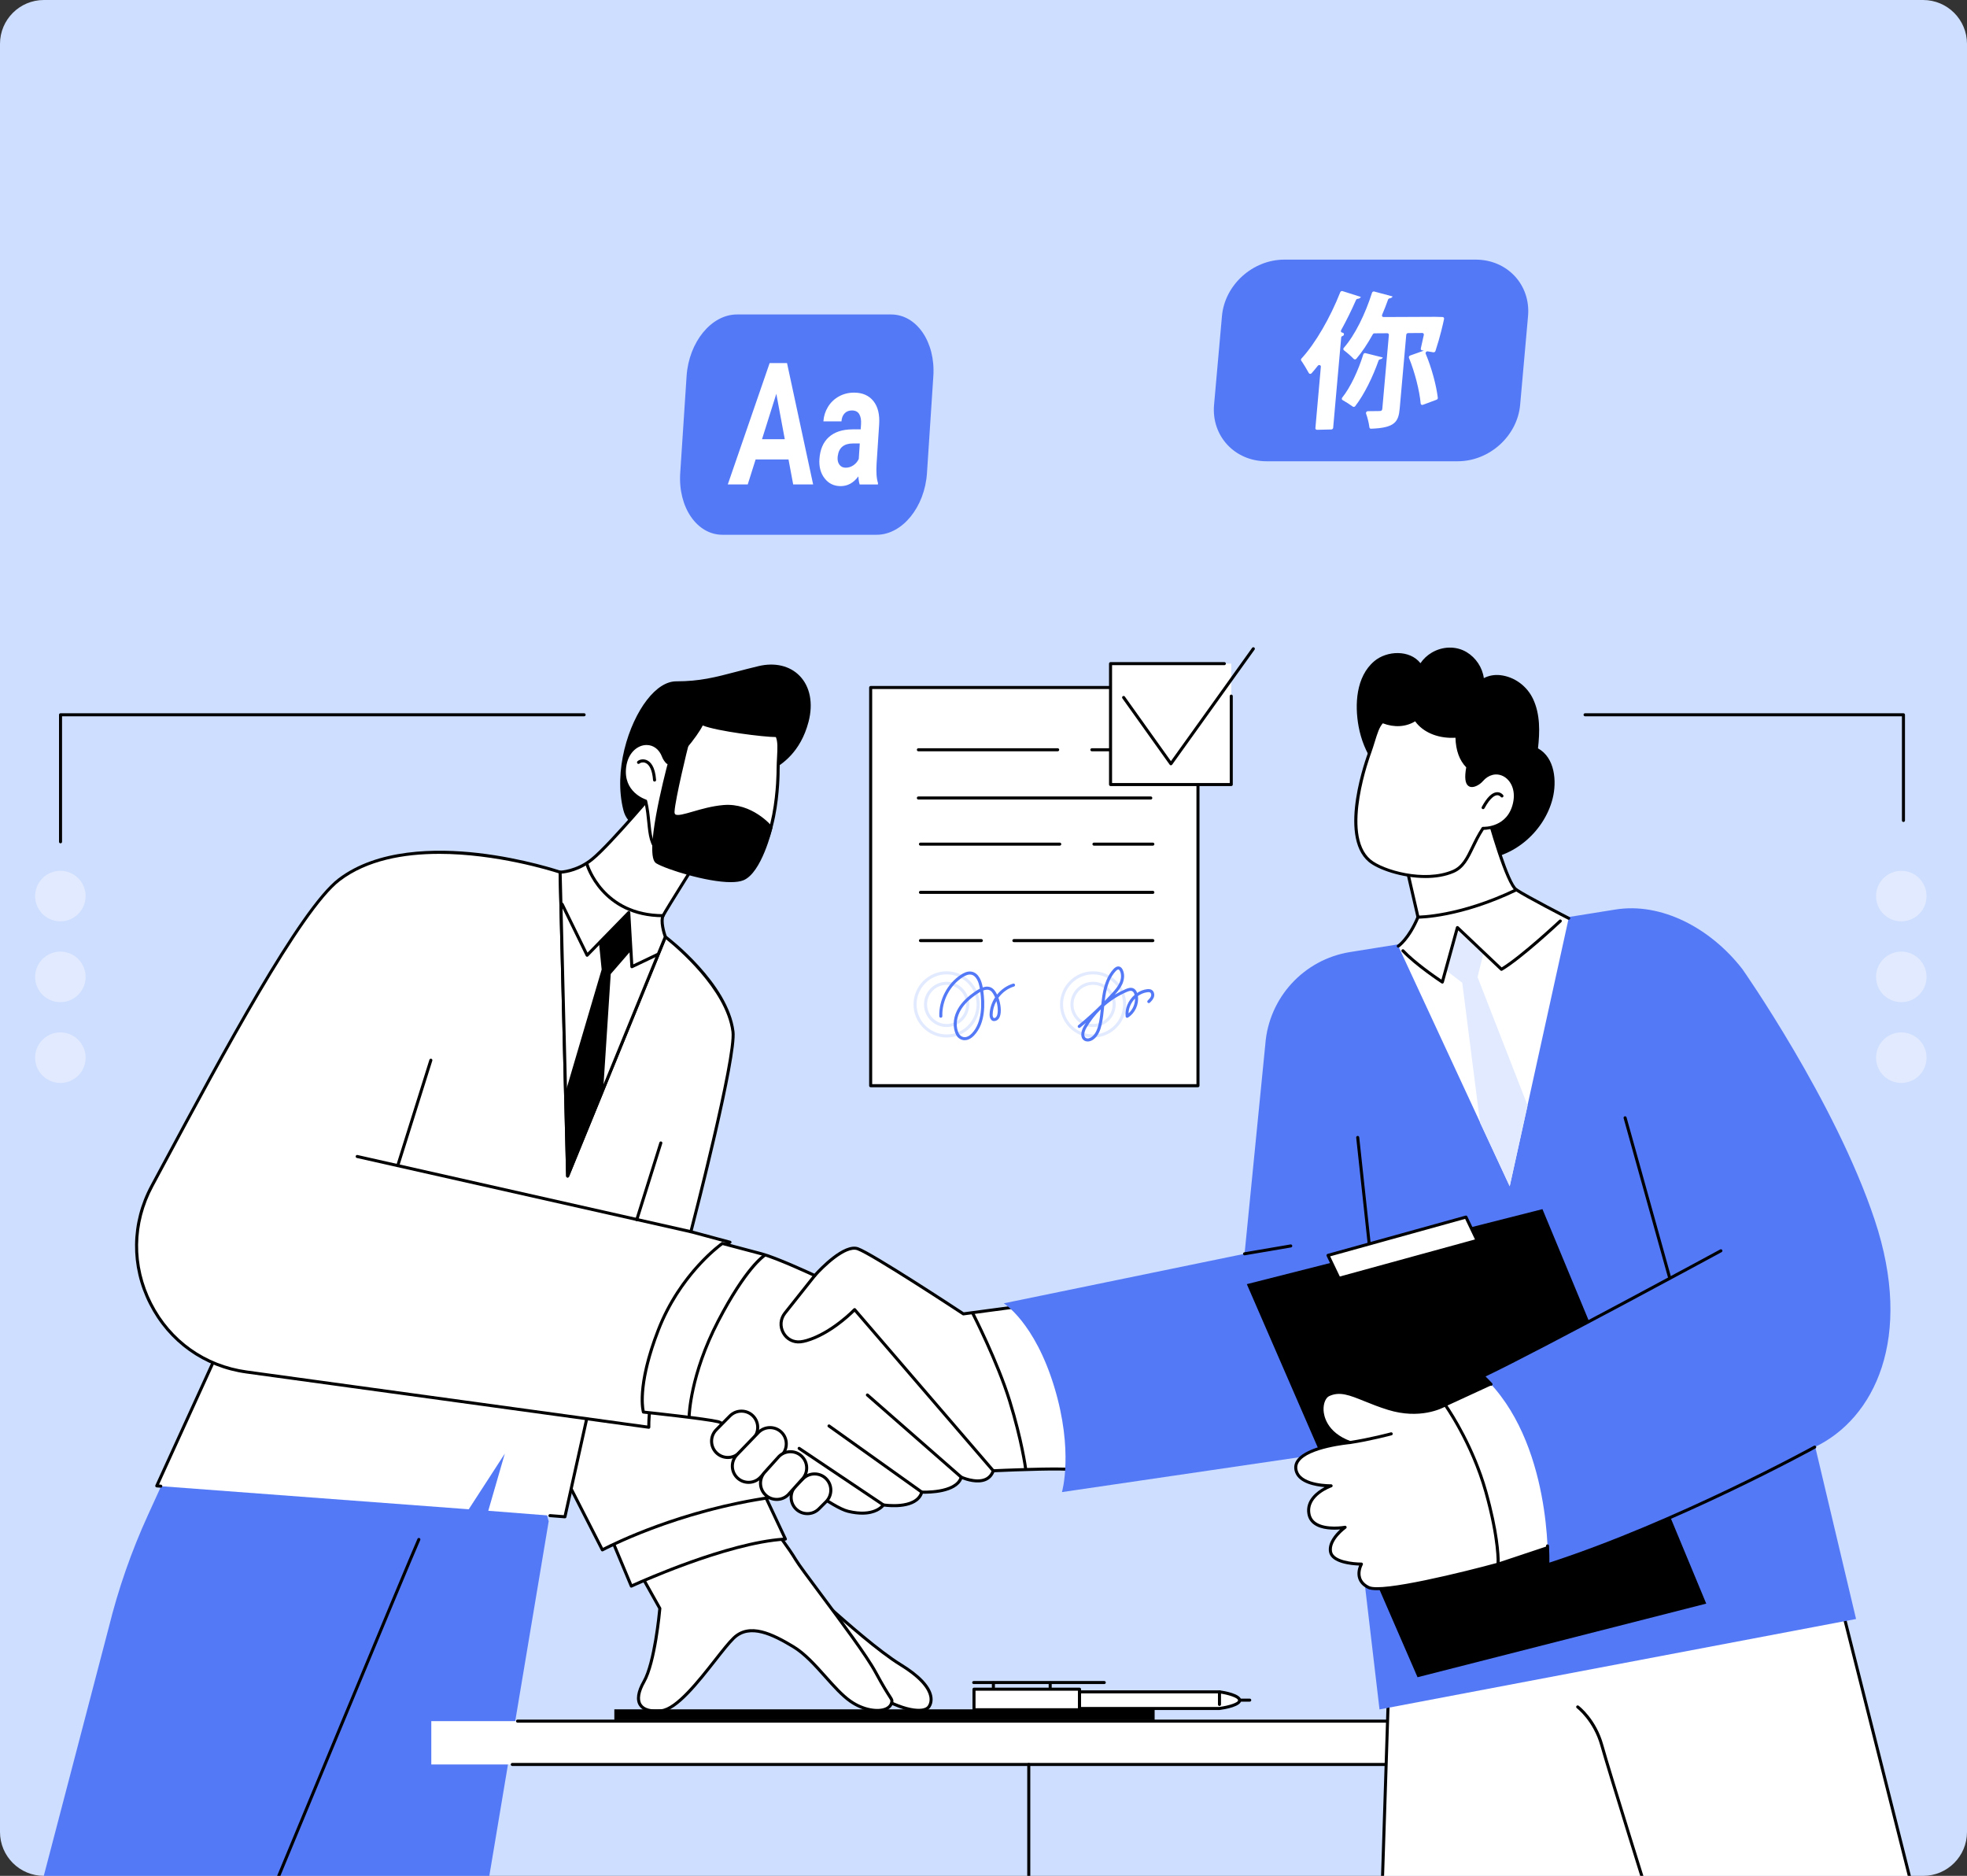 <svg width="538" height="513" viewBox="0 0 538 513" fill="none" xmlns="http://www.w3.org/2000/svg">
<rect x="0" y="0" width="538" height="513" fill="#333333" stroke="none"/>
<g clip-path="url(#clip0_3357_20510)">
<path d="M0 12C0 5.373 5.373 0 12 0H526C532.627 0 538 5.373 538 12V501C538 507.627 532.627 513 526 513H12C5.373 513 0 507.627 0 501V12Z" fill="#CEDEFF"/>
<path d="M239.775 146.245H197.597C190.606 146.245 185.438 138.694 186.049 129.381L187.791 102.864C188.402 93.548 194.564 86 201.554 86H243.733C250.723 86 255.892 93.552 255.281 102.864L253.539 129.381C252.928 138.697 246.766 146.245 239.775 146.245Z" fill="#5479F7"/>
<path d="M215.67 125.646H206.673L204.514 132.484H199.058L210.506 99.3H215.262L222.403 132.484H216.947L215.667 125.646H215.67ZM208.422 120.108H214.648L212.333 107.688L208.422 120.108Z" fill="white"/>
<path d="M235.128 132.485C234.939 131.894 234.821 131.155 234.776 130.274C233.462 132.051 231.847 132.941 229.931 132.941C228.119 132.941 226.662 132.243 225.563 130.843C224.463 129.444 223.984 127.682 224.123 125.556C224.295 122.943 225.152 120.936 226.698 119.54C228.244 118.143 230.391 117.435 233.138 117.42H235.414L235.506 116.008C235.581 114.869 235.421 113.957 235.026 113.274C234.632 112.592 233.962 112.249 233.016 112.249C232.183 112.249 231.512 112.516 231.005 113.048C230.498 113.58 230.212 114.309 230.151 115.237H225.209C225.303 113.809 225.721 112.488 226.462 111.271C227.203 110.057 228.201 109.104 229.454 108.412C230.708 107.72 232.088 107.374 233.594 107.374C235.874 107.374 237.634 108.138 238.873 109.664C240.112 111.189 240.641 113.337 240.459 116.102L239.758 126.792C239.617 129.132 239.744 130.903 240.145 132.101L240.119 132.488H235.126L235.128 132.485ZM231.34 127.903C232.069 127.903 232.756 127.686 233.4 127.255C234.045 126.821 234.538 126.239 234.883 125.512L235.161 121.273H233.313C230.84 121.273 229.447 122.411 229.138 124.691L229.096 125.078C229.041 125.899 229.214 126.575 229.613 127.107C230.011 127.638 230.587 127.906 231.338 127.906L231.34 127.903Z" fill="white"/>
<path d="M398.705 126.144H346.385C337.714 126.144 331.303 119.232 332.061 110.707L334.221 86.436C334.98 77.909 342.623 71 351.295 71H403.615C412.286 71 418.697 77.912 417.939 86.436L415.779 110.707C415.02 119.234 407.377 126.144 398.705 126.144Z" fill="#5479F7"/>
<path d="M372.202 81.202C372.076 81.499 371.769 81.689 371.327 81.724C371.14 81.738 370.967 81.856 370.891 82.031C369.676 84.81 368.288 87.619 366.807 90.308C366.661 90.576 366.786 90.884 367.07 90.95L367.261 90.993C367.709 91.097 367.691 91.745 367.229 91.874C367.223 91.874 367.22 91.874 367.214 91.877C367.009 91.932 366.851 92.105 366.833 92.309L364.638 116.986C364.614 117.239 364.392 117.444 364.134 117.449L360.22 117.539C359.954 117.544 359.755 117.334 359.778 117.075L361.271 100.295C361.312 99.837 360.727 99.659 360.431 100.036C359.872 100.747 359.307 101.429 358.745 102.068C358.522 102.318 358.133 102.298 357.984 102.028C357.416 100.997 356.549 99.543 355.905 98.619C355.788 98.449 355.814 98.219 355.966 98.052C359.834 93.858 363.882 86.761 366.576 79.921C366.672 79.674 366.95 79.536 367.193 79.613L372.194 81.197L372.202 81.202ZM394.97 87.213C394.706 88.515 393.889 92.139 392.61 95.997C392.531 96.233 392.282 96.388 392.039 96.348L390.508 96.089C390.136 96.025 389.805 96.411 389.949 96.748C391.591 100.646 392.85 105.382 393.26 108.79C393.286 109.012 393.143 109.228 392.92 109.311L389.179 110.707C388.892 110.814 388.599 110.647 388.573 110.359C388.26 106.824 386.969 101.786 385.373 97.865C385.274 97.617 385.417 97.324 385.686 97.229L389.437 95.896L388.956 95.818C388.705 95.778 388.55 95.547 388.611 95.297C388.86 94.252 389.135 92.945 389.434 91.586C389.495 91.307 389.296 91.059 389.009 91.062L385.139 91.091C384.878 91.091 384.653 91.301 384.63 91.555L382.838 111.703C382.519 115.293 381.6 117.023 374.995 117.242C374.767 117.251 374.579 117.098 374.553 116.879C374.413 115.734 374.053 114.237 373.634 113.1C373.523 112.794 373.783 112.452 374.123 112.449C375.546 112.446 376.869 112.42 377.346 112.409C377.867 112.397 378.043 112.236 378.087 111.718L379.878 91.595C379.902 91.339 379.706 91.129 379.445 91.131L375.926 91.157C375.742 91.157 375.569 91.267 375.478 91.428C374.085 93.944 372.58 96.23 370.979 98.112C370.788 98.334 370.461 98.354 370.273 98.162C369.544 97.41 368.443 96.44 367.58 95.792C367.375 95.637 367.363 95.34 367.545 95.133C370.639 91.615 373.447 85.794 375.262 80.068C375.344 79.812 375.619 79.654 375.873 79.723L380.897 81.073C380.777 81.329 380.508 81.534 380.098 81.585C379.899 81.608 379.72 81.741 379.653 81.928C379.161 83.324 378.617 84.72 378.022 86.094C377.89 86.396 378.09 86.707 378.415 86.704L392.513 86.643L394.56 86.698C394.835 86.707 395.025 86.943 394.97 87.213ZM378.213 97.764C378.125 98.017 377.844 98.199 377.469 98.265C377.279 98.3 377.118 98.423 377.053 98.605C375.493 103.032 373.163 107.854 370.665 111.076C370.499 111.292 370.197 111.338 369.998 111.188C369.222 110.612 368.098 109.907 367.214 109.415C366.974 109.282 366.933 108.966 367.117 108.735C369.421 105.859 371.517 101.265 372.882 96.924C372.961 96.667 373.233 96.512 373.485 96.575L378.213 97.761V97.764Z" fill="white"/>
<path d="M150.074 416.025L132.309 522.112H9.592L29.741 445.091C32.353 434.529 35.94 424.233 40.46 414.337L52.433 388.11L140.563 382.401L150.074 416.025Z" fill="#5479F7"/>
<path d="M73.103 520.971C73.051 520.971 72.996 520.962 72.945 520.939C72.732 520.85 72.632 520.607 72.721 520.396C73.115 519.445 112.16 425.218 114.186 420.825C114.282 420.618 114.529 420.525 114.738 420.621C114.947 420.718 115.038 420.965 114.942 421.174C112.923 425.552 73.884 519.764 73.49 520.714C73.424 520.875 73.269 520.971 73.105 520.971H73.103Z" fill="black"/>
<path d="M221.311 434.938C222.021 434.916 237.175 449.625 246.36 455.27C255.543 460.914 255.225 464.986 254.113 466.693C252.92 468.525 247.241 468.289 239.019 463.089C230.797 457.889 221.312 434.938 221.312 434.938H221.311Z" fill="white"/>
<path d="M251.227 468.166C248.401 468.166 244.062 466.771 238.796 463.44C230.557 458.229 221.316 436.038 220.927 435.097C220.875 434.97 220.888 434.827 220.963 434.712C221.037 434.597 221.163 434.527 221.299 434.521C221.663 434.51 222.194 434.944 226.475 438.739C231.731 443.399 240.532 451.198 246.578 454.915C251.521 457.951 254.34 460.894 254.96 463.657C255.322 465.273 254.802 466.395 254.459 466.921C253.939 467.719 252.825 468.166 251.225 468.166H251.227ZM222.3 436.187C224.511 441.243 232.393 458.408 239.241 462.738C247.074 467.693 252.71 468.087 253.764 466.467C254.095 465.96 254.431 465.09 254.15 463.84C253.758 462.097 252.052 459.257 246.143 455.626C240.034 451.871 231.202 444.042 225.924 439.365C224.541 438.139 223.204 436.954 222.3 436.189V436.187Z" fill="black"/>
<path d="M180.477 439.866C180.477 439.866 179.206 454.511 176.128 459.885C173.05 465.258 174.773 468.451 180.839 467.857C186.904 467.263 196.334 452.178 200.667 447.984C204.999 443.789 211.179 446.845 216.966 450.317C222.752 453.789 227.609 461.733 232.586 465.232C237.562 468.73 243.614 468.509 243.946 465.284C244.028 464.477 243.369 464.515 239.494 457.329C235.618 450.143 219.789 430.129 217.65 426.542C215.511 422.954 211.337 417.623 211.337 417.623L173.659 427.717L180.477 439.868V439.866Z" fill="white"/>
<path d="M179.481 468.342C177.195 468.342 175.585 467.7 174.78 466.457C173.776 464.903 174.117 462.557 175.768 459.677C178.616 454.708 179.916 441.404 180.05 439.957L173.295 427.918C173.233 427.807 173.225 427.671 173.274 427.553C173.323 427.434 173.427 427.345 173.549 427.313L211.228 417.219C211.39 417.176 211.559 417.232 211.663 417.364C211.705 417.417 215.876 422.76 218.004 426.327C218.795 427.654 221.585 431.393 224.816 435.721C230.433 443.246 237.422 452.612 239.857 457.127C241.906 460.926 243.048 462.693 243.662 463.642C244.237 464.53 244.411 464.798 244.356 465.322C244.247 466.38 243.615 467.202 242.531 467.697C240.015 468.843 235.731 467.949 232.342 465.567C230.044 463.953 227.824 461.463 225.472 458.828C222.708 455.734 219.853 452.533 216.747 450.67C211.29 447.395 205.121 444.24 200.951 448.278C199.668 449.521 197.932 451.731 195.921 454.293C191.186 460.324 185.29 467.832 180.874 468.264C180.384 468.313 179.916 468.336 179.475 468.336L179.481 468.342ZM174.283 427.979L180.838 439.663C180.88 439.736 180.897 439.819 180.889 439.902C180.836 440.504 179.575 454.7 176.486 460.09C175.021 462.646 174.663 464.747 175.476 466.005C176.254 467.21 178.094 467.706 180.795 467.44C184.859 467.042 190.875 459.377 195.269 453.781C197.297 451.198 199.05 448.965 200.375 447.682C204.968 443.235 211.456 446.526 217.176 449.959C220.392 451.888 223.291 455.136 226.095 458.278C228.414 460.875 230.604 463.329 232.823 464.888C236.368 467.38 240.292 467.806 242.188 466.942C243.001 466.571 243.451 465.999 243.53 465.239C243.553 465.024 243.51 464.937 242.965 464.094C242.345 463.136 241.191 461.35 239.127 457.523C236.72 453.061 229.752 443.723 224.152 436.219C220.775 431.692 218.106 428.117 217.291 426.753C215.433 423.637 211.978 419.128 211.177 418.094L174.281 427.979H174.283Z" fill="black"/>
<path d="M172.674 433.761C172.674 433.761 198.359 421.834 214.822 420.897L208.204 406.842L166.733 419.56L172.673 433.761H172.674Z" fill="white"/>
<path d="M172.675 434.178C172.625 434.178 172.574 434.169 172.525 434.15C172.419 434.108 172.334 434.027 172.291 433.922L166.352 419.72C166.306 419.612 166.308 419.49 166.359 419.382C166.408 419.277 166.501 419.196 166.614 419.162L208.084 406.444C208.282 406.384 208.495 406.478 208.582 406.665L215.2 420.72C215.258 420.844 215.252 420.991 215.181 421.11C215.111 421.229 214.985 421.304 214.847 421.312C198.653 422.232 173.107 434.018 172.851 434.137C172.796 434.163 172.736 434.176 172.675 434.176V434.178ZM167.296 419.822L172.892 433.203C176.157 431.725 198.937 421.621 214.186 420.52L207.983 407.344L167.296 419.82V419.822Z" fill="black"/>
<path d="M164.754 423.852C164.754 423.852 184.487 413.121 211.685 409.383L170.531 336.999L125.131 346.378L164.754 423.85V423.852Z" fill="white"/>
<path d="M164.755 424.269C164.713 424.269 164.672 424.264 164.632 424.25C164.525 424.216 164.436 424.143 164.385 424.043L124.762 346.571C124.703 346.456 124.702 346.318 124.758 346.201C124.815 346.084 124.922 345.999 125.048 345.973L170.447 336.594C170.624 336.556 170.803 336.639 170.892 336.796L212.046 409.179C212.114 409.3 212.119 409.445 212.057 409.57C211.997 409.694 211.878 409.779 211.741 409.798C184.936 413.481 165.149 424.113 164.953 424.22C164.89 424.254 164.823 424.271 164.755 424.271V424.269ZM125.749 346.676L164.934 423.288C167.782 421.814 186.397 412.549 211.021 409.057L170.319 337.469L125.749 346.676Z" fill="black"/>
<path d="M161.816 381.966L154.518 414.805L133.549 413.158L138.073 397.527L128.205 412.747L42.874 406.35L70.254 346.346L161.816 381.966Z" fill="white"/>
<path d="M154.518 415.22C154.507 415.22 154.496 415.22 154.486 415.22L150.393 414.899C150.163 414.882 149.993 414.68 150.01 414.452C150.027 414.224 150.229 414.052 150.457 414.069L154.19 414.362L161.334 382.224L70.471 346.876L43.502 405.978L44.004 406.016C44.232 406.033 44.403 406.233 44.386 406.461C44.369 406.691 44.177 406.859 43.94 406.846L42.844 406.763C42.709 406.753 42.586 406.676 42.518 406.559C42.449 406.442 42.441 406.299 42.498 406.174L69.877 346.171C69.969 345.971 70.199 345.877 70.405 345.956L161.967 381.575C162.158 381.649 162.267 381.852 162.222 382.052L154.924 414.892C154.88 415.084 154.711 415.218 154.518 415.218V415.22Z" fill="black"/>
<path d="M199.659 339.719C199.659 339.719 190.904 344.14 184.374 358.624C180.407 367.428 177.338 383.646 177.457 390.319L67.425 375.202C43.427 371.906 30.074 345.656 41.555 324.314C57.424 294.816 81.401 249.216 92.763 240.576C113.319 224.943 153.199 238.519 153.199 238.519L155.255 321.619L181.979 256.21C181.979 256.21 198.835 268.963 200.479 282.127C201.368 289.256 188.968 336.841 188.968 336.841L199.657 339.721L199.659 339.719Z" fill="white"/>
<path d="M177.458 390.734C177.439 390.734 177.42 390.734 177.401 390.73L67.369 375.613C55.788 374.022 46.108 367.128 40.809 356.7C35.517 346.28 35.654 334.404 41.19 324.116C42.281 322.088 43.408 319.985 44.569 317.824C60.308 288.502 81.859 248.345 92.513 240.244C103.241 232.085 119.221 231.95 130.738 233.272C143.178 234.699 153.233 238.091 153.333 238.124C153.497 238.181 153.61 238.334 153.614 238.507L155.622 319.619L181.593 256.049C181.642 255.93 181.744 255.84 181.868 255.806C181.991 255.772 182.126 255.797 182.23 255.876C182.924 256.4 199.245 268.885 200.892 282.073C201.75 288.932 190.752 331.618 189.474 336.543L199.765 339.315C199.931 339.36 200.053 339.502 200.07 339.673C200.087 339.845 199.999 340.009 199.844 340.088C199.757 340.132 191.134 344.632 184.752 358.794C180.962 367.204 177.748 383.422 177.872 390.309C177.874 390.43 177.823 390.547 177.733 390.628C177.656 390.696 177.558 390.734 177.458 390.734ZM120.103 233.506C110.392 233.506 100.403 235.29 93.016 240.906C82.508 248.897 61.004 288.964 45.303 318.218C44.142 320.379 43.013 322.482 41.923 324.51C36.519 334.555 36.383 346.152 41.552 356.323C46.724 366.504 56.175 373.235 67.482 374.787L177.037 389.84C177.054 382.499 180.183 366.911 183.994 358.453C189.376 346.512 196.18 341.386 198.589 339.86L188.861 337.239C188.641 337.178 188.509 336.954 188.567 336.731C188.691 336.256 200.939 289.143 200.068 282.174C198.61 270.504 184.78 258.965 182.157 256.873L155.642 321.773C155.567 321.956 155.375 322.06 155.182 322.026C154.988 321.99 154.847 321.824 154.841 321.626L152.792 238.82C150.597 238.111 135.712 233.504 120.105 233.504L120.103 233.506Z" fill="black"/>
<path d="M188.968 337.256C188.938 337.256 188.907 337.252 188.875 337.246L97.605 316.677C97.38 316.626 97.241 316.404 97.29 316.179C97.341 315.955 97.561 315.815 97.788 315.864L189.058 336.433C189.282 336.484 189.422 336.707 189.373 336.931C189.33 337.126 189.158 337.256 188.968 337.256Z" fill="black"/>
<path d="M108.799 319.154C108.758 319.154 108.716 319.148 108.675 319.135C108.456 319.065 108.334 318.833 108.403 318.612L117.449 289.816C117.517 289.598 117.749 289.475 117.971 289.545C118.19 289.615 118.312 289.847 118.242 290.067L109.197 318.863C109.14 319.04 108.976 319.155 108.801 319.155L108.799 319.154Z" fill="black"/>
<path d="M174.167 333.964C174.126 333.964 174.084 333.959 174.043 333.946C173.824 333.878 173.702 333.644 173.772 333.425L180.35 312.445C180.418 312.226 180.648 312.104 180.872 312.173C181.09 312.241 181.213 312.475 181.143 312.694L174.565 333.674C174.509 333.851 174.345 333.966 174.169 333.966L174.167 333.964Z" fill="black"/>
<path d="M444.801 470.686H117.965V482.532H444.801V470.686Z" fill="white"/>
<path d="M444.801 482.951H140.114C139.884 482.951 139.697 482.764 139.697 482.534C139.697 482.304 139.884 482.117 140.114 482.117H444.387V471.103H141.556C141.326 471.103 141.139 470.916 141.139 470.686C141.139 470.456 141.326 470.269 141.556 470.269H444.801C445.031 470.269 445.218 470.456 445.218 470.686V482.532C445.218 482.762 445.031 482.949 444.801 482.949V482.951Z" fill="black"/>
<path d="M281.382 521.412C281.152 521.412 280.966 521.226 280.966 520.996V482.534C280.966 482.304 281.152 482.117 281.382 482.117C281.612 482.117 281.799 482.304 281.799 482.534V520.996C281.799 521.226 281.612 521.412 281.382 521.412Z" fill="black"/>
<path d="M315.807 467.461H168.028V470.395H315.807V467.461Z" fill="black"/>
<path d="M295.266 461.95H266.403V467.565H295.266V461.95Z" fill="white"/>
<path d="M295.266 467.981H266.403C266.173 467.981 265.986 467.795 265.986 467.564V461.95C265.986 461.72 266.173 461.533 266.403 461.533H295.266C295.496 461.533 295.682 461.72 295.682 461.95V467.564C295.682 467.795 295.496 467.981 295.266 467.981ZM266.818 467.15H294.849V462.367H266.818V467.15Z" fill="black"/>
<path d="M295.267 467.225H333.542C333.542 467.225 339.231 466.461 339.063 464.941C338.894 463.421 333.542 462.672 333.542 462.672H295.267V467.225Z" fill="white"/>
<path d="M333.542 467.642H295.266C295.036 467.642 294.85 467.455 294.85 467.225V462.674C294.85 462.444 295.036 462.257 295.266 462.257H333.542C333.561 462.257 333.58 462.257 333.6 462.261C334.931 462.448 339.287 463.187 339.476 464.896C339.673 466.68 335.027 467.446 333.597 467.638C333.578 467.64 333.561 467.642 333.542 467.642ZM295.683 466.81H333.516C336.271 466.437 338.714 465.569 338.65 464.988C338.571 464.275 335.936 463.434 333.514 463.089H295.683V466.808V466.81Z" fill="black"/>
<path d="M341.819 465.358H339.063C338.833 465.358 338.646 465.171 338.646 464.941C338.646 464.711 338.833 464.524 339.063 464.524H341.819C342.049 464.524 342.235 464.711 342.235 464.941C342.235 465.171 342.049 465.358 341.819 465.358Z" fill="black"/>
<path d="M333.543 466.54C333.313 466.54 333.126 466.354 333.126 466.124V462.674C333.126 462.444 333.313 462.257 333.543 462.257C333.772 462.257 333.959 462.444 333.959 462.674V466.124C333.959 466.354 333.772 466.54 333.543 466.54Z" fill="black"/>
<path d="M271.708 462.133C271.478 462.133 271.291 461.946 271.291 461.716V460.235C271.291 460.005 271.478 459.819 271.708 459.819C271.938 459.819 272.124 460.005 272.124 460.235V461.716C272.124 461.946 271.938 462.133 271.708 462.133Z" fill="black"/>
<path d="M287.241 462.133C287.011 462.133 286.824 461.946 286.824 461.716V460.235C286.824 460.005 287.011 459.819 287.241 459.819C287.471 459.819 287.657 460.005 287.657 460.235V461.716C287.657 461.946 287.471 462.133 287.241 462.133Z" fill="black"/>
<path d="M302.035 460.547H266.319C266.089 460.547 265.902 460.36 265.902 460.13C265.902 459.9 266.089 459.713 266.319 459.713H302.035C302.265 459.713 302.452 459.9 302.452 460.13C302.452 460.36 302.265 460.547 302.035 460.547Z" fill="black"/>
<path d="M276.628 357.559L263.5 359.311C263.5 359.311 238.704 342.965 234.62 341.505C230.535 340.045 222.851 348.824 222.851 348.824C222.851 348.824 212.663 344.053 208.288 342.885C203.912 341.718 197.573 340.047 197.573 340.047C197.573 340.047 186.196 347.929 180.07 363.69C173.944 379.451 175.986 386.166 175.986 386.166C175.986 386.166 192.614 387.918 196.406 388.793C200.199 389.668 224.702 411.561 231.996 413.311C239.289 415.063 241.622 411.559 241.622 411.559C241.622 411.559 250.666 413.019 252.125 408.057C252.125 408.057 261.577 408.528 262.917 403.97C262.917 403.97 269.918 407.18 271.669 402.218C271.669 402.218 290.63 401.343 292.964 401.925C295.297 402.51 291.213 367.483 276.628 357.557V357.559Z" fill="white"/>
<path d="M235.816 414.22C234.696 414.22 233.398 414.075 231.897 413.715C227.588 412.679 217.78 405.058 209.126 398.333C203.311 393.814 197.821 389.546 196.313 389.197C192.588 388.337 176.109 386.596 175.943 386.579C175.777 386.562 175.638 386.447 175.589 386.287C175.504 386.007 173.576 379.255 179.683 363.539C185.784 347.84 197.221 339.785 197.336 339.704C197.436 339.634 197.563 339.613 197.679 339.643C197.679 339.643 204.02 341.314 208.397 342.484C212.404 343.553 221.046 347.527 222.748 348.317C224.045 346.882 230.798 339.698 234.762 341.114C238.737 342.535 261.452 357.464 263.601 358.879L276.574 357.147C276.674 357.134 276.778 357.159 276.862 357.215C290.78 366.685 295.225 398.41 293.694 401.833C293.43 402.423 292.991 402.363 292.865 402.331C291.089 401.888 278.576 402.321 271.962 402.623C271.5 403.747 270.733 404.543 269.677 404.992C267.34 405.984 264.27 404.962 263.161 404.524C261.495 408.474 254.078 408.525 252.421 408.485C250.763 412.979 243.285 412.208 241.8 412.008C241.286 412.608 239.553 414.222 235.818 414.222L235.816 414.22ZM176.322 385.783C178.633 386.028 192.958 387.569 196.5 388.388C198.186 388.776 203.24 392.705 209.637 397.676C217.8 404.019 227.958 411.914 232.093 412.908C238.975 414.56 241.188 411.461 241.278 411.327C241.369 411.195 241.529 411.124 241.689 411.15C241.776 411.163 250.388 412.493 251.726 407.94C251.781 407.755 251.956 407.634 252.146 407.642C252.239 407.646 261.288 408.046 262.52 403.853C262.554 403.738 262.637 403.642 262.747 403.593C262.856 403.542 262.982 403.544 263.092 403.593C263.129 403.61 266.854 405.286 269.355 404.224C270.265 403.838 270.914 403.117 271.278 402.082C271.334 401.922 271.481 401.812 271.651 401.805C272.414 401.769 290.115 400.96 292.938 401.497C293.176 401.026 293.336 398.906 292.831 394.709C291.675 385.1 286.784 365.116 276.525 357.994L263.555 359.724C263.455 359.737 263.355 359.714 263.273 359.66C263.026 359.497 238.473 343.325 234.481 341.899C231.349 340.783 225.251 346.718 223.165 349.102C223.042 349.241 222.842 349.283 222.676 349.204C222.575 349.156 212.474 344.434 208.184 343.289C204.256 342.24 198.744 340.786 197.659 340.5C196.288 341.507 186.082 349.375 180.459 363.841C175.11 377.603 176.043 384.414 176.324 385.783H176.322Z" fill="black"/>
<path d="M280.504 401.939C280.299 401.939 280.119 401.786 280.093 401.576C280.084 401.501 279.068 393.957 275.754 383.231C272.439 372.5 265.757 359.471 265.691 359.341C265.585 359.137 265.666 358.886 265.87 358.781C266.074 358.675 266.324 358.756 266.43 358.96C266.498 359.09 273.213 372.185 276.55 382.986C279.886 393.785 280.907 401.394 280.919 401.469C280.949 401.697 280.789 401.906 280.561 401.935C280.542 401.937 280.523 401.939 280.506 401.939H280.504Z" fill="black"/>
<path d="M188.491 387.682H188.483C188.253 387.678 188.071 387.488 188.076 387.26C188.078 387.148 188.365 375.904 196.038 361.138C203.719 346.358 208.58 343.185 208.783 343.059C208.978 342.936 209.234 342.995 209.356 343.189C209.479 343.383 209.42 343.64 209.226 343.762C209.179 343.793 204.322 347.004 196.777 361.521C189.2 376.1 188.911 387.163 188.909 387.275C188.906 387.501 188.719 387.684 188.493 387.684L188.491 387.682Z" fill="black"/>
<path d="M271.668 402.634C271.551 402.634 271.436 402.585 271.353 402.489L233.726 358.756C232.361 360.11 226.936 365.197 220.735 367.008C220.124 367.185 219.531 367.306 218.971 367.366C216.867 367.59 214.918 366.568 213.887 364.699C212.836 362.792 213.015 360.552 214.357 358.851L222.526 348.566C222.669 348.387 222.931 348.357 223.11 348.5C223.289 348.643 223.319 348.906 223.178 349.085L215.009 359.367C213.88 360.799 213.727 362.689 214.615 364.297C215.482 365.868 217.114 366.728 218.882 366.54C219.393 366.485 219.938 366.374 220.501 366.21C227.317 364.22 233.384 357.921 233.445 357.857C233.526 357.772 233.643 357.723 233.756 357.728C233.873 357.732 233.984 357.783 234.061 357.874L271.984 401.95C272.133 402.123 272.115 402.387 271.941 402.536C271.862 402.604 271.766 402.636 271.67 402.636L271.668 402.634Z" fill="black"/>
<path d="M262.917 404.387C262.819 404.387 262.722 404.353 262.643 404.283L236.973 381.807C236.8 381.656 236.783 381.392 236.934 381.221C237.085 381.047 237.348 381.03 237.52 381.181L263.19 403.657C263.363 403.808 263.38 404.072 263.229 404.243C263.146 404.338 263.032 404.385 262.917 404.385V404.387Z" fill="black"/>
<path d="M252.124 408.474C252.041 408.474 251.957 408.449 251.883 408.396L226.503 390.298C226.317 390.164 226.273 389.906 226.405 389.717C226.539 389.53 226.799 389.487 226.986 389.619L252.366 407.717C252.552 407.851 252.595 408.11 252.464 408.298C252.383 408.411 252.254 408.474 252.124 408.474Z" fill="black"/>
<path d="M241.622 411.976C241.543 411.976 241.462 411.953 241.39 411.906L218.344 396.435C218.154 396.307 218.103 396.049 218.231 395.858C218.359 395.668 218.617 395.617 218.808 395.745L241.854 411.216C242.044 411.344 242.095 411.603 241.967 411.793C241.888 411.912 241.756 411.978 241.622 411.978V411.976Z" fill="black"/>
<path d="M205.947 393.5L202.215 397.278C200.487 399.008 197.656 399.008 195.927 397.278C194.199 395.549 194.199 392.716 195.927 390.986L199.659 387.209C201.388 385.479 204.219 385.479 205.947 387.209C207.675 388.938 207.675 391.771 205.947 393.5Z" fill="white"/>
<path d="M199.069 398.995C197.825 398.995 196.579 398.521 195.631 397.572C193.735 395.675 193.735 392.59 195.631 390.692L199.361 386.916C200.277 386 201.499 385.494 202.801 385.494C204.104 385.494 205.325 385.998 206.239 386.915C207.153 387.829 207.658 389.051 207.658 390.355C207.658 391.658 207.155 392.878 206.241 393.793L202.509 397.571C201.561 398.519 200.315 398.995 199.069 398.995ZM202.803 386.326C201.723 386.326 200.711 386.743 199.953 387.501L196.223 391.277C194.651 392.852 194.651 395.409 196.223 396.982C197.795 398.553 200.351 398.555 201.923 396.982L205.653 393.206C206.411 392.448 206.827 391.435 206.827 390.355C206.827 389.274 206.411 388.261 205.653 387.503C204.895 386.745 203.883 386.328 202.803 386.328V386.326Z" fill="black"/>
<path d="M225.941 410.675L223.975 412.642C222.246 414.371 219.415 414.371 217.687 412.642C215.959 410.912 215.959 408.08 217.687 406.35L219.653 404.383C221.381 402.653 224.212 402.653 225.941 404.383C227.669 406.112 227.669 408.945 225.941 410.675Z" fill="white"/>
<path d="M220.833 414.354C219.53 414.354 218.309 413.851 217.395 412.934C215.499 411.037 215.499 407.951 217.395 406.054L219.361 404.087C220.275 403.172 221.496 402.667 222.799 402.667C224.101 402.667 225.323 403.17 226.237 404.087C228.133 405.984 228.133 409.07 226.237 410.967L224.271 412.934C223.357 413.849 222.135 414.354 220.833 414.354ZM222.797 403.5C221.717 403.5 220.705 403.917 219.947 404.675L217.981 406.642C216.409 408.215 216.409 410.773 217.981 412.346C218.739 413.104 219.751 413.521 220.831 413.521C221.911 413.521 222.923 413.104 223.681 412.346L225.647 410.379C227.217 408.806 227.217 406.248 225.647 404.675C224.889 403.917 223.877 403.5 222.797 403.5Z" fill="black"/>
<path d="M213.763 398.002L207.894 404.089C206.165 405.818 203.334 405.818 201.606 404.089C199.877 402.359 199.877 399.526 201.606 397.797L207.475 391.711C209.204 389.981 212.035 389.981 213.763 391.711C215.492 393.44 215.492 396.273 213.763 398.002Z" fill="white"/>
<path d="M204.75 405.801C203.447 405.801 202.226 405.298 201.312 404.381C199.416 402.484 199.416 399.398 201.312 397.501L207.176 391.42C208.095 390.5 209.317 389.996 210.619 389.996C211.922 389.996 213.141 390.5 214.057 391.417C214.971 392.331 215.477 393.553 215.477 394.857C215.477 396.16 214.973 397.378 214.061 398.295L208.195 404.377C207.275 405.298 206.054 405.801 204.752 405.801H204.75ZM210.619 390.828C209.539 390.828 208.527 391.245 207.769 392.003L201.906 398.084C200.33 399.662 200.33 402.22 201.9 403.793C202.658 404.551 203.67 404.968 204.75 404.968C205.83 404.968 206.842 404.551 207.6 403.793L213.463 397.712C213.463 397.712 213.467 397.708 213.469 397.706C214.227 396.948 214.643 395.935 214.643 394.855C214.643 393.774 214.227 392.761 213.469 392.003C212.711 391.245 211.699 390.828 210.619 390.828Z" fill="black"/>
<path d="M219.34 404.596L215.597 408.758C213.868 410.488 211.037 410.488 209.309 408.758C207.581 407.029 207.581 404.196 209.309 402.467L213.052 398.304C214.781 396.575 217.612 396.575 219.34 398.304C221.069 400.034 221.069 402.866 219.34 404.596Z" fill="white"/>
<path d="M212.453 410.471C211.15 410.471 209.929 409.967 209.015 409.051C207.119 407.153 207.119 404.068 209.015 402.171L212.743 398.025C213.672 397.093 214.894 396.59 216.196 396.59C217.499 396.59 218.72 397.093 219.634 398.01C220.548 398.925 221.053 400.147 221.053 401.45C221.053 402.753 220.552 403.968 219.644 404.883L215.908 409.036C214.979 409.967 213.757 410.471 212.455 410.471H212.453ZM216.196 397.422C215.116 397.422 214.104 397.838 213.346 398.597L209.618 402.742C208.031 404.33 208.031 406.889 209.603 408.462C210.361 409.221 211.373 409.637 212.453 409.637C213.533 409.637 214.545 409.221 215.303 408.462L219.031 404.317C219.031 404.317 219.04 404.306 219.046 404.302C219.804 403.544 220.22 402.531 220.22 401.45C220.22 400.369 219.804 399.357 219.046 398.598C218.288 397.84 217.276 397.423 216.196 397.423V397.422Z" fill="black"/>
<path d="M503.678 439.308L524.423 521.725H377.869L380.546 438.639L503.678 439.308Z" fill="white"/>
<path d="M524.42 522.142C524.233 522.142 524.063 522.016 524.016 521.827L503.351 439.723L380.946 439.057L378.283 521.739C378.275 521.969 378.064 522.148 377.855 522.14C377.625 522.133 377.446 521.94 377.453 521.71L380.13 438.624C380.137 438.399 380.32 438.222 380.545 438.222H380.546L503.677 438.891C503.867 438.891 504.031 439.022 504.078 439.206L524.823 521.624C524.879 521.846 524.744 522.073 524.521 522.129C524.487 522.139 524.453 522.142 524.42 522.142Z" fill="black"/>
<path d="M451.714 521.974C451.536 521.974 451.372 521.861 451.318 521.682C451.201 521.309 439.643 484.324 437.72 477.402C435.843 470.637 431.316 467.165 431.27 467.131C431.088 466.993 431.05 466.733 431.187 466.548C431.325 466.365 431.585 466.327 431.768 466.465C431.962 466.612 436.565 470.128 438.521 477.18C440.44 484.088 451.994 521.062 452.111 521.433C452.179 521.652 452.058 521.886 451.838 521.954C451.796 521.967 451.755 521.973 451.714 521.973V521.974Z" fill="black"/>
<path d="M369.266 260.361L441.882 248.726C454.298 246.736 467.805 253.699 476.605 265.081C476.605 265.081 501.966 301.244 512.746 333.599C523.523 365.953 512.634 387.982 496.343 395.743L496.168 394.334L507.656 442.752L377.315 467.483L368.969 396.524L290.457 408.049C290.457 408.049 293.717 396.918 288.347 379.261C282.978 361.604 274.537 356.423 274.537 356.423L340.405 342.878L346.081 285.567C347.049 272.808 356.64 262.381 369.268 260.359L369.266 260.361Z" fill="#5479F7"/>
<path d="M456.739 350.086C456.558 350.086 456.39 349.965 456.339 349.783L444.082 305.797C444.02 305.576 444.15 305.346 444.37 305.284C444.591 305.222 444.821 305.352 444.883 305.572L457.14 349.558C457.202 349.779 457.072 350.009 456.852 350.071C456.814 350.082 456.777 350.086 456.741 350.086H456.739Z" fill="black"/>
<path d="M374.84 343.768C374.63 343.768 374.449 343.61 374.427 343.397L370.938 311.106C370.913 310.878 371.079 310.672 371.307 310.648C371.539 310.623 371.741 310.789 371.765 311.017L375.254 343.308C375.279 343.536 375.113 343.742 374.885 343.766C374.87 343.766 374.855 343.768 374.84 343.768Z" fill="black"/>
<path d="M340.405 343.297C340.205 343.297 340.03 343.153 339.996 342.95C339.958 342.723 340.111 342.508 340.337 342.47L352.968 340.322C353.196 340.283 353.409 340.435 353.448 340.664C353.488 340.892 353.333 341.105 353.107 341.143L340.477 343.291C340.454 343.295 340.429 343.297 340.407 343.297H340.405Z" fill="black"/>
<path d="M387.716 458.68L341.022 351.182L421.881 330.67L466.677 438.548L387.716 458.68Z" fill="black"/>
<path d="M363.23 343.306L366.233 349.586L404.017 339.223L400.956 332.839L363.23 343.306Z" fill="white"/>
<path d="M366.233 350.001C366.076 350.001 365.928 349.913 365.858 349.766L362.855 343.487C362.802 343.376 362.801 343.247 362.851 343.134C362.902 343.023 363 342.938 363.119 342.906L400.845 332.439C401.039 332.386 401.244 332.478 401.331 332.659L404.392 339.044C404.445 339.155 404.447 339.283 404.396 339.396C404.345 339.509 404.247 339.592 404.128 339.624L366.344 349.988C366.308 349.998 366.271 350.003 366.235 350.003L366.233 350.001ZM363.82 343.576L366.459 349.094L403.427 338.955L400.731 333.335L363.82 343.578V343.576Z" fill="black"/>
<path d="M395.279 384.195C395.279 384.195 389.004 388.008 379.789 385.172C371.716 382.686 367.744 379.34 363.332 381.443C360.705 382.695 359.917 391.075 369.232 394.493C369.232 394.493 352.202 395.999 354.639 402.57C356.092 406.491 364.073 406.331 364.073 406.331C364.073 406.331 357.076 408.715 358.007 413.998C358.938 419.279 367.903 417.672 367.903 417.672C367.903 417.672 363.292 420.963 363.913 424.38C364.533 427.798 372.372 427.734 372.372 427.734C372.372 427.734 369.94 431.947 374.287 434.122C378.633 436.296 409.754 427.76 409.754 427.76C409.754 427.76 411.769 414.999 410.216 400.707C408.663 386.415 395.277 384.197 395.277 384.197L395.279 384.195Z" fill="white"/>
<path d="M376.683 434.874C375.522 434.874 374.632 434.757 374.104 434.493C372.717 433.799 371.827 432.832 371.464 431.619C371.049 430.238 371.426 428.89 371.727 428.137C369.765 428.068 364.077 427.592 363.508 424.454C363.046 421.915 365.159 419.52 366.544 418.257C364.704 418.407 361.512 418.411 359.455 416.974C358.441 416.265 357.817 415.288 357.602 414.071C356.92 410.207 360.205 407.8 362.303 406.682C359.777 406.48 355.359 405.699 354.253 402.718C353.816 401.541 353.919 400.432 354.556 399.421C356.667 396.079 364.26 394.713 367.609 394.264C361.919 391.554 361.248 387.101 361.184 385.717C361.082 383.548 361.875 381.683 363.157 381.07C366.371 379.538 369.362 380.747 373.501 382.422C375.344 383.167 377.435 384.012 379.913 384.776C388.846 387.526 395.004 383.878 395.064 383.84C395.149 383.789 395.252 383.769 395.348 383.786C395.486 383.808 409.065 386.224 410.633 400.662C412.173 414.845 410.188 427.696 410.169 427.824C410.145 427.987 410.026 428.117 409.869 428.16C408.744 428.469 385.285 434.872 376.685 434.872L376.683 434.874ZM372.374 427.317C372.521 427.317 372.659 427.396 372.732 427.523C372.807 427.651 372.807 427.811 372.734 427.939C372.725 427.956 371.748 429.691 372.261 431.385C372.557 432.368 373.303 433.162 374.476 433.748C377.887 435.457 400.575 429.835 409.385 427.43C409.656 425.529 411.211 413.7 409.805 400.752C408.392 387.735 396.773 384.929 395.352 384.634C394.338 385.2 388.303 388.229 379.668 385.57C377.156 384.797 375.047 383.944 373.188 383.192C369.098 381.538 366.397 380.444 363.513 381.819C362.697 382.209 361.919 383.657 362.013 385.676C362.077 387.041 362.797 391.688 369.377 394.102C369.56 394.17 369.671 394.355 369.647 394.547C369.62 394.74 369.466 394.891 369.271 394.908C369.157 394.917 357.715 395.973 355.259 399.864C354.76 400.654 354.686 401.494 355.031 402.427C356.366 406.026 363.994 405.918 364.067 405.916C364.258 405.909 364.45 406.058 364.484 406.26C364.52 406.461 364.403 406.659 364.209 406.725C364.143 406.748 357.561 409.06 358.418 413.926C358.596 414.931 359.089 415.705 359.928 416.291C362.618 418.17 367.781 417.272 367.831 417.263C368.027 417.229 368.212 417.332 368.288 417.512C368.363 417.691 368.305 417.898 368.146 418.011C368.103 418.043 363.756 421.189 364.324 424.307C364.774 426.787 370.125 427.319 372.276 427.319C372.31 427.319 372.34 427.317 372.374 427.319V427.317Z" fill="black"/>
<path d="M369.234 394.909C369.032 394.909 368.853 394.76 368.823 394.555C368.789 394.328 368.945 394.115 369.174 394.081C374.564 393.276 380.351 391.731 380.409 391.714C380.632 391.654 380.858 391.786 380.918 392.009C380.978 392.231 380.846 392.459 380.624 392.518C380.566 392.533 374.736 394.091 369.296 394.904C369.275 394.907 369.255 394.907 369.234 394.907V394.909Z" fill="black"/>
<path d="M424.067 422.986C423.658 413.502 421.258 392.001 408.37 378.163L395.279 384.197C395.279 384.197 402.57 394.347 406.375 407.881C410.179 421.415 409.757 427.76 409.757 427.76L424.067 422.986Z" fill="white"/>
<path d="M409.758 428.175C409.668 428.175 409.577 428.145 409.504 428.088C409.394 428.003 409.334 427.869 409.342 427.732C409.345 427.67 409.709 421.278 405.975 407.993C402.234 394.683 395.015 384.538 394.943 384.438C394.872 384.338 394.847 384.21 394.879 384.089C394.911 383.969 394.994 383.869 395.107 383.818L408.197 377.784C408.36 377.709 408.554 377.747 408.676 377.879C421.797 391.965 424.102 414.103 424.485 422.968C424.492 423.153 424.377 423.322 424.2 423.381L409.89 428.154C409.847 428.169 409.803 428.175 409.758 428.175ZM395.903 384.367C397.294 386.415 403.421 395.837 406.774 407.768C409.941 419.033 410.197 425.289 410.188 427.177L423.636 422.692C423.22 413.77 420.867 392.399 408.269 378.669L395.904 384.368L395.903 384.367Z" fill="black"/>
<path d="M470.688 342.057C470.688 342.057 420.811 369.126 405.595 376.317C424.615 394.081 423.348 427.917 423.348 427.917C458.842 416.438 496.345 395.745 496.345 395.745L470.69 342.059L470.688 342.057Z" fill="#5479F7"/>
<path d="M407.819 378.98C407.706 378.98 407.595 378.935 407.512 378.844C406.803 378.071 406.062 377.322 405.308 376.619C405.209 376.524 405.16 376.387 405.182 376.251C405.203 376.115 405.292 375.998 405.416 375.94C420.448 368.837 469.991 341.961 470.489 341.692C470.69 341.582 470.943 341.658 471.052 341.859C471.162 342.061 471.086 342.314 470.885 342.423C470.391 342.691 421.989 368.946 406.319 376.432C406.935 377.026 407.54 377.647 408.124 378.284C408.279 378.454 408.268 378.716 408.098 378.873C408.019 378.946 407.917 378.982 407.817 378.982L407.819 378.98Z" fill="black"/>
<path d="M423.346 428.332C423.257 428.332 423.169 428.303 423.095 428.247C422.988 428.166 422.926 428.035 422.931 427.9C422.931 427.881 423.001 425.931 422.852 422.783C422.841 422.553 423.018 422.359 423.248 422.347C423.463 422.332 423.672 422.513 423.683 422.743C423.787 424.914 423.785 426.525 423.776 427.338C458.664 415.967 495.77 395.583 496.143 395.377C496.343 395.266 496.597 395.339 496.708 395.541C496.82 395.743 496.746 395.996 496.544 396.107C496.169 396.314 458.6 416.951 423.476 428.311C423.435 428.324 423.391 428.332 423.348 428.332H423.346Z" fill="black"/>
<path d="M420.661 204.657C421.166 200.146 421.29 195.389 419.332 191.189C417.679 187.64 414.246 185.071 410.333 184.637C408.763 184.464 407.216 184.743 405.847 185.446C405.457 182.538 403.67 179.862 401.148 178.345C398.214 176.582 394.518 176.752 391.605 178.475C390.38 179.2 389.308 180.19 388.512 181.37C385.597 177.646 379.339 177.889 375.874 180.82C370.864 185.06 370.493 192.732 371.605 198.714C372.263 202.254 373.618 205.683 375.66 208.654C375.816 210.274 376.383 211.849 377.301 213.214C378.689 215.281 380.92 217.039 383.438 217.403C383.891 217.469 384.402 217.444 384.877 217.324C385.546 226.55 393.926 234.405 403.107 234.979C413.049 235.599 422.319 227.785 424.675 218.342C425.836 213.695 425.314 207.211 420.661 204.659V204.657Z" fill="black"/>
<path d="M429.053 251.123L412.925 324.412L382.452 258.735C382.452 258.735 385.306 256.832 387.841 250.804L382.181 226.235L406.382 220.781C406.382 220.781 411.892 241.431 414.743 243.334C417.597 245.237 429.051 251.121 429.051 251.121L429.053 251.123Z" fill="white"/>
<path d="M382.453 259.154C382.319 259.154 382.187 259.089 382.106 258.969C381.98 258.778 382.031 258.52 382.221 258.392C382.262 258.363 384.978 256.472 387.406 250.768L381.776 226.331C381.752 226.224 381.77 226.111 381.829 226.016C381.887 225.922 381.982 225.856 382.089 225.831L406.291 220.377C406.507 220.328 406.726 220.46 406.784 220.675C408.305 226.376 412.742 241.499 414.976 242.989C417.777 244.858 429.129 250.693 429.244 250.751C429.448 250.857 429.529 251.108 429.423 251.312C429.32 251.515 429.069 251.596 428.864 251.491C428.394 251.249 417.355 245.574 414.514 243.679C411.745 241.832 407.001 224.672 406.085 221.273L382.681 226.548L388.247 250.71C388.266 250.795 388.258 250.883 388.224 250.965C385.668 257.038 382.803 258.999 382.683 259.08C382.611 259.127 382.532 259.15 382.453 259.15V259.154Z" fill="black"/>
<path d="M387.841 250.806C387.841 250.806 398.894 250.949 414.745 243.336L387.841 250.806Z" fill="white"/>
<path d="M387.86 251.223C387.847 251.223 387.839 251.223 387.836 251.223C387.606 251.219 387.423 251.031 387.425 250.802C387.427 250.574 387.623 250.393 387.845 250.391C387.951 250.395 399.002 250.436 414.563 242.962C414.77 242.862 415.017 242.951 415.117 243.156C415.217 243.364 415.128 243.613 414.923 243.711C399.518 251.11 388.45 251.223 387.858 251.223H387.86Z" fill="black"/>
<path d="M395.424 265.281L399.949 268.765L404.814 307.01L412.923 324.414L417.816 302.33L404.126 267.197L405.693 260.926L398.905 254.657L395.424 265.281Z" fill="#E2EAFF"/>
<path d="M394.498 268.985C394.419 268.985 394.34 268.963 394.27 268.918C394.198 268.87 387.111 264.21 383.417 260.291C383.259 260.123 383.268 259.861 383.434 259.702C383.602 259.544 383.864 259.552 384.022 259.719C387.098 262.984 392.608 266.794 394.251 267.905L398.219 253.55C398.258 253.409 398.368 253.299 398.509 253.26C398.649 253.22 398.801 253.26 398.907 253.358L410.725 264.561C416.095 261.281 426.367 251.664 426.473 251.566C426.641 251.41 426.903 251.417 427.061 251.585C427.217 251.753 427.21 252.017 427.042 252.173C426.605 252.585 416.247 262.281 410.879 265.44C410.719 265.534 410.517 265.51 410.384 265.383L398.839 254.44L394.901 268.682C394.866 268.81 394.771 268.914 394.647 268.961C394.6 268.978 394.551 268.987 394.5 268.987L394.498 268.985Z" fill="black"/>
<path d="M374.6 205.885C376.036 201.832 376.493 198.873 378.117 197.317C380.997 198.496 384.286 198.565 387.004 196.802C387.101 196.825 387.191 196.843 387.289 196.866C387.468 197.124 387.658 197.375 387.864 197.615C390.422 200.574 394.668 201.628 398.466 201.304C398.474 201.309 398.485 201.317 398.493 201.323C398.513 204.453 399.237 207.524 401.476 209.708C400.44 215.219 402.323 215.177 403.708 214.525C404.307 214.242 404.85 213.838 405.284 213.337C409.227 208.786 415.797 212.682 414.237 219.685C412.635 226.871 405.614 226.526 405.614 226.526C402.14 231.78 401.58 236.574 397.431 238.328C389.47 241.695 377.902 238.166 374.604 235.365C366.145 228.183 374.602 205.881 374.602 205.881L374.6 205.885Z" fill="white"/>
<path d="M389.865 240.114C383.377 240.114 376.786 237.768 374.332 235.686C365.761 228.41 373.836 206.722 374.209 205.742C374.617 204.593 374.95 203.514 375.244 202.564C375.996 200.127 376.592 198.203 377.828 197.019C377.947 196.906 378.122 196.872 378.273 196.934C381.3 198.171 384.399 197.998 386.776 196.455C386.87 196.394 386.985 196.374 387.094 196.398L387.383 196.462C387.483 196.487 387.571 196.545 387.63 196.63C387.811 196.894 387.991 197.126 388.178 197.343C390.406 199.921 394.238 201.247 398.432 200.891C398.535 200.881 398.639 200.913 398.722 200.976C398.824 201.053 398.909 201.193 398.909 201.321C398.931 204.863 399.894 207.584 401.766 209.412C401.866 209.51 401.909 209.649 401.885 209.787C401.27 213.056 401.76 213.995 402.107 214.263C402.477 214.549 403.085 214.361 403.528 214.151C404.081 213.891 404.578 213.516 404.966 213.067C406.768 210.987 409.275 210.393 411.503 211.517C413.731 212.639 415.563 215.63 414.64 219.779C413.154 226.444 407.13 226.922 405.835 226.946C404.708 228.683 403.881 230.394 403.15 231.91C401.698 234.915 400.443 237.51 397.591 238.717C395.235 239.713 392.558 240.116 389.865 240.116V240.114ZM378.218 197.807C377.257 198.86 376.739 200.538 376.036 202.809C375.74 203.769 375.403 204.859 374.99 206.025C374.99 206.028 374.988 206.03 374.986 206.034C374.903 206.255 366.73 228.144 374.869 235.052C378.207 237.887 389.528 241.22 397.267 237.949C399.832 236.865 400.965 234.519 402.401 231.548C403.17 229.954 404.045 228.148 405.266 226.301C405.347 226.179 405.485 226.109 405.634 226.114C405.905 226.128 412.327 226.346 413.831 219.598C414.658 215.887 413.071 213.239 411.134 212.26C409.26 211.315 407.14 211.833 405.6 213.612C405.134 214.148 404.542 214.595 403.886 214.904C402.701 215.462 401.99 215.223 401.602 214.921C400.727 214.244 400.541 212.584 401.031 209.849C399.172 207.943 398.183 205.221 398.087 201.751C393.791 202.009 389.878 200.58 387.552 197.888C387.385 197.694 387.222 197.486 387.06 197.262C384.548 198.81 381.353 199.007 378.224 197.807H378.218Z" fill="black"/>
<path d="M405.649 221.288C405.581 221.288 405.513 221.271 405.451 221.237C405.25 221.128 405.174 220.875 405.284 220.673C406.68 218.093 408.064 216.739 409.398 216.65C410.508 216.579 411.112 217.399 411.138 217.435C411.274 217.621 411.232 217.88 411.046 218.016C410.861 218.15 410.603 218.11 410.467 217.927C410.446 217.901 410.086 217.433 409.442 217.482C408.863 217.525 407.649 218.05 406.015 221.069C405.939 221.209 405.796 221.288 405.649 221.288Z" fill="black"/>
<path d="M327.66 188.019H238.137V296.912H327.66V188.019Z" fill="white"/>
<path d="M327.661 297.329H238.138C237.908 297.329 237.722 297.142 237.722 296.912V188.019C237.722 187.789 237.908 187.602 238.138 187.602H327.661C327.891 187.602 328.078 187.789 328.078 188.019V296.912C328.078 297.142 327.891 297.329 327.661 297.329ZM238.553 296.495H327.245V188.435H238.553V296.495Z" fill="black"/>
<path d="M314.754 205.459H298.642C298.412 205.459 298.226 205.272 298.226 205.042C298.226 204.812 298.412 204.625 298.642 204.625H314.754C314.984 204.625 315.17 204.812 315.17 205.042C315.17 205.272 314.984 205.459 314.754 205.459Z" fill="black"/>
<path d="M289.288 205.459H251.187C250.957 205.459 250.771 205.272 250.771 205.042C250.771 204.812 250.957 204.625 251.187 204.625H289.288C289.518 204.625 289.704 204.812 289.704 205.042C289.704 205.272 289.518 205.459 289.288 205.459Z" fill="black"/>
<path d="M314.754 218.648H251.187C250.957 218.648 250.771 218.461 250.771 218.231C250.771 218.001 250.957 217.814 251.187 217.814H314.754C314.984 217.814 315.17 218.001 315.17 218.231C315.17 218.461 314.984 218.648 314.754 218.648Z" fill="black"/>
<path d="M315.321 231.265H299.21C298.98 231.265 298.793 231.078 298.793 230.848C298.793 230.618 298.98 230.431 299.21 230.431H315.321C315.551 230.431 315.738 230.618 315.738 230.848C315.738 231.078 315.551 231.265 315.321 231.265Z" fill="black"/>
<path d="M289.855 231.265H251.754C251.525 231.265 251.338 231.078 251.338 230.848C251.338 230.618 251.525 230.431 251.754 230.431H289.855C290.085 230.431 290.272 230.618 290.272 230.848C290.272 231.078 290.085 231.265 289.855 231.265Z" fill="black"/>
<path d="M315.321 244.456H251.754C251.525 244.456 251.338 244.269 251.338 244.039C251.338 243.809 251.525 243.622 251.754 243.622H315.321C315.551 243.622 315.738 243.809 315.738 244.039C315.738 244.269 315.551 244.456 315.321 244.456Z" fill="black"/>
<path d="M315.321 257.645H277.307C277.077 257.645 276.891 257.458 276.891 257.228C276.891 256.998 277.077 256.811 277.307 256.811H315.321C315.551 256.811 315.738 256.998 315.738 257.228C315.738 257.458 315.551 257.645 315.321 257.645Z" fill="black"/>
<path d="M268.409 257.645H251.754C251.525 257.645 251.338 257.458 251.338 257.228C251.338 256.998 251.525 256.811 251.754 256.811H268.409C268.639 256.811 268.826 256.998 268.826 257.228C268.826 257.458 268.639 257.645 268.409 257.645Z" fill="black"/>
<path d="M258.911 283.73C253.923 283.73 249.865 279.67 249.865 274.679C249.865 269.689 253.923 265.628 258.911 265.628C263.898 265.628 267.956 269.689 267.956 274.679C267.956 279.67 263.898 283.73 258.911 283.73ZM258.911 266.462C254.381 266.462 250.698 270.149 250.698 274.679C250.698 279.21 254.383 282.897 258.911 282.897C263.438 282.897 267.123 279.21 267.123 274.679C267.123 270.149 263.438 266.462 258.911 266.462Z" fill="#E2EAFF"/>
<path d="M258.912 280.869C255.502 280.869 252.726 278.093 252.726 274.681C252.726 271.269 255.5 268.493 258.912 268.493C262.323 268.493 265.096 271.269 265.096 274.681C265.096 278.093 262.321 280.869 258.912 280.869ZM258.912 269.325C255.96 269.325 253.559 271.728 253.559 274.681C253.559 277.635 255.96 280.038 258.912 280.038C261.863 280.038 264.265 277.635 264.265 274.681C264.265 271.728 261.863 269.325 258.912 269.325Z" fill="#E2EAFF"/>
<path d="M298.97 283.73C293.983 283.73 289.925 279.67 289.925 274.679C289.925 269.689 293.983 265.628 298.97 265.628C303.958 265.628 308.016 269.689 308.016 274.679C308.016 279.67 303.958 283.73 298.97 283.73ZM298.97 266.462C294.441 266.462 290.758 270.149 290.758 274.679C290.758 279.21 294.443 282.897 298.97 282.897C303.498 282.897 307.183 279.21 307.183 274.679C307.183 270.149 303.498 266.462 298.97 266.462Z" fill="#E2EAFF"/>
<path d="M298.97 280.869C295.561 280.869 292.784 278.093 292.784 274.681C292.784 271.269 295.559 268.493 298.97 268.493C302.382 268.493 305.155 271.269 305.155 274.681C305.155 278.093 302.38 280.869 298.97 280.869ZM298.97 269.325C296.019 269.325 293.617 271.728 293.617 274.681C293.617 277.635 296.019 280.038 298.97 280.038C301.922 280.038 304.323 277.635 304.323 274.681C304.323 271.728 301.922 269.325 298.97 269.325Z" fill="#E2EAFF"/>
<path d="M263.859 284.472C263.728 284.472 263.608 284.462 263.497 284.445C262.492 284.3 261.81 283.6 261.529 283.046C260.564 281.135 260.63 278.674 261.704 276.465C262.566 274.696 264.006 273.101 266.111 271.584C266.631 271.209 267.291 270.736 268.005 270.372C267.975 270.194 267.945 270.028 267.917 269.876C267.743 268.953 267.168 266.783 265.561 266.532C264.916 266.432 264.192 266.664 263.274 267.262C259.778 269.546 257.608 273.719 257.744 277.895C257.752 278.125 257.573 278.318 257.343 278.325C257.103 278.331 256.92 278.153 256.913 277.923C256.766 273.463 259.084 269.006 262.818 266.566C263.51 266.113 264.558 265.534 265.687 265.71C267.817 266.043 268.525 268.627 268.731 269.723C268.75 269.825 268.769 269.929 268.787 270.036C269.677 269.732 270.604 269.693 271.438 270.279C271.969 270.653 272.399 271.345 272.715 271.996C273.841 270.598 275.36 269.519 277.092 268.995C277.311 268.929 277.545 269.053 277.61 269.272C277.676 269.493 277.552 269.725 277.333 269.791C275.618 270.31 274.131 271.43 273.089 272.869C273.213 273.203 273.29 273.452 273.311 273.527C273.812 275.228 273.973 277.435 273.196 278.533C272.889 278.966 272.452 279.212 271.933 279.238C271.649 279.257 271.387 279.159 271.174 278.955C270.785 278.583 270.657 277.948 270.667 277.474C270.701 275.794 271.245 274.161 272.156 272.765C271.83 271.999 271.398 271.268 270.961 270.958C270.373 270.545 269.668 270.592 268.925 270.875C269.447 274.427 269.573 279.828 266.456 283.14C265.459 284.198 264.539 284.47 263.857 284.47L263.859 284.472ZM268.137 271.251C267.619 271.537 267.095 271.898 266.595 272.26C264.605 273.693 263.25 275.189 262.452 276.829C261.489 278.806 261.421 280.99 262.271 282.67C262.477 283.076 262.973 283.529 263.615 283.621C264.334 283.725 265.106 283.361 265.853 282.571C268.712 279.534 268.554 274.34 268.137 271.251ZM272.519 273.77C271.894 274.906 271.528 276.183 271.502 277.491C271.494 277.846 271.6 278.208 271.75 278.353C271.801 278.402 271.841 278.41 271.886 278.406C272.159 278.393 272.357 278.28 272.519 278.05C273.034 277.322 273.034 275.522 272.519 273.768V273.77Z" fill="#5479F7"/>
<path d="M297.489 284.82C297.187 284.82 296.886 284.753 296.603 284.588C295.357 283.864 295.623 282.078 296.396 280.726C296.594 280.381 296.799 280.041 297.012 279.707C296.496 280.153 295.973 280.59 295.448 281.02C295.27 281.165 295.007 281.139 294.863 280.962C294.718 280.784 294.745 280.522 294.922 280.377C297.102 278.587 299.21 276.682 301.217 274.683C301.296 273.902 301.385 273.11 301.504 272.327C301.996 269.083 302.993 266.688 304.555 265.01C305.277 264.234 305.873 264.227 306.246 264.357C306.58 264.474 306.845 264.74 307.058 265.17C307.616 266.292 307.586 267.724 306.975 269.1C306.485 270.206 305.724 271.117 304.91 272.02C305.861 271.443 306.855 270.932 307.882 270.492C308.538 270.211 309.303 269.968 310.008 270.292C310.466 270.506 310.813 270.93 311.028 271.535C311.829 271.003 312.737 270.643 313.699 270.524C314.081 270.477 314.575 270.455 315.005 270.711C315.697 271.126 315.827 272.046 315.599 272.705C315.378 273.338 314.894 273.817 314.503 274.204C314.341 274.366 314.078 274.364 313.915 274.2C313.753 274.036 313.755 273.774 313.919 273.612C314.266 273.269 314.656 272.882 314.814 272.431C314.933 272.088 314.879 271.605 314.579 271.426C314.37 271.3 314.055 271.32 313.804 271.35C312.867 271.467 311.989 271.845 311.231 272.399C311.548 274.675 310.462 277.054 308.508 278.282C308.387 278.357 308.236 278.366 308.108 278.304C307.98 278.242 307.891 278.119 307.874 277.978C307.611 275.766 308.643 273.519 310.325 272.071C310.225 271.673 310.033 271.22 309.663 271.047C309.256 270.858 308.702 271.047 308.214 271.256C305.95 272.226 303.854 273.557 302.011 275.175C302.001 275.273 301.992 275.371 301.98 275.47C301.826 277.033 301.666 278.647 301.309 280.217C301.025 281.469 300.48 283.253 299.04 284.283C298.622 284.583 298.06 284.824 297.495 284.824L297.489 284.82ZM301.083 276.026C299.536 277.535 298.194 279.257 297.118 281.139C296.637 281.978 296.215 283.4 297.021 283.868C297.495 284.141 298.141 283.896 298.552 283.602C299.472 282.944 300.088 281.808 300.493 280.03C300.791 278.721 300.948 277.361 301.085 276.026H301.083ZM310.447 273.076C309.388 274.161 308.704 275.624 308.662 277.127C309.799 276.128 310.474 274.591 310.447 273.076ZM305.875 265.127C305.615 265.127 305.3 265.432 305.164 265.577C303.72 267.13 302.793 269.38 302.325 272.454C302.261 272.876 302.207 273.304 302.156 273.734C302.829 273.044 303.487 272.344 304.135 271.635C304.962 270.728 305.743 269.827 306.214 268.765C306.715 267.633 306.753 266.43 306.314 265.543C306.203 265.321 306.088 265.187 305.971 265.145C305.939 265.134 305.907 265.13 305.875 265.13V265.127Z" fill="#5479F7"/>
<path d="M336.767 181.487H303.75V214.549H336.767V181.487Z" fill="white"/>
<path d="M336.768 214.964H303.75C303.52 214.964 303.333 214.778 303.333 214.547V181.487C303.333 181.257 303.52 181.071 303.75 181.071H334.876C335.106 181.071 335.293 181.257 335.293 181.487C335.293 181.717 335.106 181.904 334.876 181.904H304.164V214.134H336.35V190.371C336.35 190.14 336.537 189.954 336.767 189.954C336.997 189.954 337.183 190.14 337.183 190.371V214.549C337.183 214.779 336.997 214.966 336.767 214.966L336.768 214.964Z" fill="black"/>
<path d="M320.26 209.291C320.126 209.291 320 209.227 319.923 209.118L306.987 190.983C306.853 190.797 306.896 190.536 307.083 190.403C307.27 190.269 307.53 190.312 307.664 190.499L320.262 208.159L342.468 177.174C342.601 176.987 342.861 176.944 343.048 177.078C343.235 177.212 343.278 177.472 343.144 177.659L320.597 209.116C320.52 209.225 320.394 209.289 320.26 209.289V209.291Z" fill="black"/>
<path d="M520.618 224.79C520.388 224.79 520.202 224.604 520.202 224.373V195.889H433.538C433.308 195.889 433.121 195.702 433.121 195.472C433.121 195.242 433.308 195.055 433.538 195.055H520.618C520.848 195.055 521.035 195.242 521.035 195.472V224.373C521.035 224.604 520.848 224.79 520.618 224.79Z" fill="black"/>
<path d="M524.913 249.943C527.61 247.245 527.61 242.869 524.913 240.171C522.216 237.472 517.843 237.472 515.146 240.17C512.449 242.869 512.449 247.245 515.146 249.943C517.843 252.642 522.216 252.642 524.913 249.943Z" fill="#E2EAFF"/>
<path d="M522.673 273.535C526.197 272.074 527.87 268.032 526.411 264.506C524.951 260.98 520.911 259.306 517.387 260.766C513.863 262.227 512.19 266.269 513.65 269.795C515.109 273.321 519.149 274.995 522.673 273.535Z" fill="#E2EAFF"/>
<path d="M522.673 295.63C526.197 294.169 527.87 290.127 526.411 286.601C524.951 283.075 520.911 281.401 517.387 282.861C513.863 284.322 512.19 288.364 513.65 291.89C515.109 295.416 519.149 297.09 522.673 295.63Z" fill="#E2EAFF"/>
<path d="M16.556 230.628C16.326 230.628 16.14 230.441 16.14 230.211V195.472C16.14 195.242 16.326 195.055 16.556 195.055H159.764C159.994 195.055 160.181 195.242 160.181 195.472C160.181 195.702 159.994 195.889 159.764 195.889H16.971V230.213C16.971 230.443 16.784 230.629 16.554 230.629L16.556 230.628Z" fill="black"/>
<path d="M23.233 246.639C24.11 242.925 21.811 239.203 18.098 238.326C14.386 237.45 10.667 239.75 9.791 243.465C8.914 247.179 11.213 250.901 14.925 251.778C18.638 252.654 22.357 250.354 23.233 246.639Z" fill="#E2EAFF"/>
<path d="M23.329 268.262C23.94 264.494 21.384 260.945 17.619 260.333C13.854 259.722 10.306 262.28 9.695 266.047C9.084 269.814 11.641 273.364 15.406 273.975C19.171 274.587 22.718 272.029 23.329 268.262Z" fill="#E2EAFF"/>
<path d="M23.329 290.356C23.94 286.589 21.384 283.04 17.619 282.428C13.854 281.817 10.306 284.375 9.695 288.142C9.084 291.909 11.641 295.459 15.406 296.07C19.171 296.682 22.718 294.124 23.329 290.356Z" fill="#E2EAFF"/>
<path d="M210.648 210.47C211.087 209.812 218.112 207.394 220.747 197.288C223.382 187.183 216.794 180.373 207.573 182.57C198.353 184.767 193.522 186.744 184.959 186.744C176.396 186.744 167.175 206.736 170.907 221.456C174.639 236.174 210.648 210.472 210.648 210.472V210.47Z" fill="black"/>
<path d="M177.444 226.418C176.273 226.418 175.205 226.261 174.266 225.918C172.323 225.205 171.058 223.738 170.504 221.556C167.79 210.853 171.804 198.03 176.959 191.4C179.54 188.081 182.307 186.327 184.959 186.327C191.414 186.327 195.636 185.218 201.478 183.684C203.336 183.196 205.261 182.692 207.475 182.164C211.927 181.104 216.016 182.068 218.696 184.809C221.572 187.749 222.466 192.336 221.148 197.394C218.937 205.875 213.644 209.074 211.652 210.279C211.368 210.451 211.045 210.645 210.981 210.717C210.953 210.758 210.928 210.781 210.889 210.809C209.911 211.507 188.877 226.42 177.444 226.42V226.418ZM210.932 182.575C209.882 182.575 208.789 182.706 207.669 182.973C205.462 183.5 203.545 184.003 201.689 184.49C196.008 185.982 191.52 187.159 184.959 187.159C182.606 187.159 179.998 188.846 177.615 191.911C172.581 198.386 168.66 210.905 171.311 221.352C171.799 223.278 172.86 224.517 174.552 225.137C184.041 228.619 209.115 211.043 210.359 210.164C210.504 210 210.764 209.844 211.222 209.566C213.136 208.41 218.217 205.338 220.343 197.185C221.587 192.417 220.769 188.117 218.102 185.391C216.296 183.545 213.778 182.577 210.93 182.577L210.932 182.575Z" fill="black"/>
<path d="M153.201 238.519C153.201 238.519 157.696 238.455 161.981 234.96C167.454 230.497 182.829 212.016 182.829 212.016L192.794 231.959C192.794 231.959 182.22 248.703 181.367 250.412C180.513 252.121 181.979 256.208 181.979 256.208L155.256 321.617L153.199 238.517L153.201 238.519Z" fill="white"/>
<path d="M155.255 322.034C155.231 322.034 155.206 322.032 155.18 322.026C154.986 321.99 154.844 321.824 154.839 321.626L152.782 238.526C152.78 238.415 152.822 238.307 152.899 238.228C152.976 238.149 153.082 238.102 153.193 238.1C153.237 238.1 157.604 237.989 161.718 234.633C167.098 230.247 182.358 211.931 182.51 211.747C182.601 211.639 182.735 211.584 182.878 211.6C183.017 211.616 183.14 211.701 183.202 211.826L193.167 231.769C193.231 231.899 193.224 232.053 193.147 232.176C193.041 232.344 182.574 248.922 181.739 250.593C181.106 251.862 181.981 254.97 182.371 256.061C182.405 256.157 182.403 256.264 182.365 256.359L155.642 321.768C155.578 321.926 155.423 322.026 155.257 322.026L155.255 322.034ZM153.625 238.911L155.621 319.621L181.532 256.196C181.242 255.348 180.152 251.908 180.993 250.227C181.807 248.599 191.066 233.919 192.315 231.936L182.738 212.773C180.218 215.786 167.249 231.199 162.241 235.284C158.605 238.249 154.861 238.807 153.623 238.913L153.625 238.911Z" fill="black"/>
<path d="M160.582 236.453C160.582 236.453 164.569 250.414 181.366 250.414L160.582 236.453Z" fill="white"/>
<path d="M181.367 250.829C164.45 250.829 160.222 236.71 160.183 236.567C160.121 236.346 160.247 236.116 160.467 236.052C160.688 235.988 160.918 236.116 160.982 236.336C161.022 236.472 165.093 249.995 181.367 249.995C181.597 249.995 181.783 250.182 181.783 250.412C181.783 250.642 181.597 250.829 181.367 250.829Z" fill="black"/>
<path d="M172.826 264.789C172.752 264.789 172.679 264.77 172.615 264.731C172.496 264.661 172.419 264.534 172.411 264.397L171.61 250.523L160.879 261.528C160.785 261.624 160.65 261.67 160.516 261.649C160.382 261.628 160.267 261.543 160.208 261.421L153.376 247.46C153.276 247.255 153.361 247.004 153.566 246.904C153.772 246.802 154.02 246.889 154.122 247.094L160.697 260.525L171.674 249.267C171.789 249.148 171.962 249.111 172.117 249.167C172.272 249.226 172.377 249.369 172.387 249.533L173.206 263.729L179.685 260.638C179.894 260.538 180.141 260.627 180.239 260.834C180.339 261.042 180.25 261.291 180.043 261.389L173.007 264.746C172.95 264.772 172.888 264.785 172.828 264.785L172.826 264.789Z" fill="black"/>
<path d="M164.225 257.609L164.983 265.18L155.082 298.775L155.363 320.77L164.521 298.775L166.634 266.209L172.131 259.865L171.706 250.42L164.225 257.609Z" fill="black"/>
<path d="M155.362 321.185C155.336 321.185 155.31 321.183 155.283 321.177C155.089 321.14 154.948 320.972 154.946 320.774L154.665 298.781C154.665 298.739 154.671 298.698 154.682 298.658L164.561 265.14L163.812 257.651C163.799 257.524 163.846 257.398 163.939 257.309L171.42 250.12C171.536 250.006 171.71 249.973 171.862 250.033C172.015 250.093 172.117 250.237 172.124 250.401L172.547 259.846C172.552 259.951 172.515 260.057 172.445 260.136L167.041 266.375L164.936 298.802C164.934 298.847 164.922 298.892 164.904 298.936L155.745 320.928C155.679 321.085 155.526 321.185 155.361 321.185H155.362ZM155.498 298.834L155.753 318.752L164.11 298.681L166.219 266.183C166.225 266.092 166.261 266.006 166.319 265.938L171.706 259.72L171.331 251.357L164.659 257.769L165.396 265.138C165.401 265.191 165.396 265.246 165.38 265.296L155.496 298.832L155.498 298.834Z" fill="black"/>
<path d="M212.824 210.406C212.875 206.107 213.467 203.169 212.479 201.151C209.369 201.262 195.457 199.48 192.004 197.864C191.995 197.867 191.984 197.869 191.974 197.871C190.875 200.802 183.6 209.551 182.525 208.461C182.06 207.988 181.69 207.422 181.457 206.801C179.327 201.168 171.816 202.554 170.864 209.668C169.887 216.965 176.596 219.066 176.596 219.066C178.043 225.198 176.914 229.89 180.203 232.97C186.516 238.879 198.588 239.565 202.65 238.075C213.066 234.258 212.824 210.406 212.824 210.406Z" fill="white"/>
<path d="M197.551 239.164C192.051 239.164 184.478 237.542 179.918 233.274C177.658 231.156 177.376 228.287 177.05 224.966C176.886 223.291 176.699 221.399 176.241 219.379C175.035 218.91 169.546 216.381 170.451 209.613C171.014 205.4 173.766 203.227 176.243 202.943C178.718 202.658 180.868 204.08 181.843 206.656C182.048 207.199 182.376 207.712 182.791 208.142C182.791 208.142 182.791 208.142 182.793 208.142C183.933 208.142 190.443 200.762 191.582 197.728C191.627 197.607 191.725 197.515 191.848 197.477C191.853 197.475 191.882 197.467 191.889 197.466C191.983 197.441 192.091 197.449 192.179 197.488C195.506 199.044 209.237 200.851 212.464 200.736C212.621 200.73 212.781 200.821 212.853 200.97C213.605 202.509 213.499 204.519 213.365 207.065C213.312 208.061 213.254 209.189 213.239 210.407C213.248 211.46 213.346 234.599 202.791 238.468C201.579 238.913 199.726 239.166 197.551 239.166V239.164ZM176.852 203.739C176.682 203.739 176.511 203.748 176.337 203.769C174.179 204.018 171.778 205.955 171.273 209.723C170.357 216.575 176.458 218.587 176.718 218.668C176.857 218.712 176.965 218.827 176.999 218.97C177.508 221.126 177.704 223.123 177.877 224.885C178.199 228.168 178.454 230.763 180.486 232.666C186.619 238.411 198.394 239.192 202.505 237.685C212.526 234.011 212.41 210.645 212.406 210.409V210.4C212.421 209.163 212.481 208.024 212.534 207.018C212.658 204.644 212.751 202.89 212.212 201.57C208.883 201.568 196.177 199.978 192.198 198.399C190.839 201.275 185.009 208.518 182.996 208.946C182.58 209.034 182.337 208.863 182.227 208.753C181.718 208.237 181.317 207.612 181.064 206.949C180.301 204.93 178.714 203.739 176.852 203.739Z" fill="black"/>
<path d="M188.033 203.22C187.594 204.757 184.301 218.378 184.08 221.893C183.862 225.409 190.229 221.235 197.913 220.575C205.598 219.917 210.868 226.288 210.868 226.288C210.868 226.288 208.014 238.372 203.184 240.348C198.353 242.325 182.983 237.712 179.691 235.735C176.398 233.758 183.204 208.273 183.204 208.273L188.035 203.22H188.033Z" fill="black"/>
<path d="M199.889 241.246C193.275 241.246 182.197 237.727 179.476 236.091C176.085 234.056 181.651 212.473 182.8 208.165C182.817 208.097 182.853 208.035 182.902 207.984L187.733 202.931C187.865 202.794 188.074 202.764 188.24 202.858C188.406 202.952 188.485 203.148 188.434 203.333C188.021 204.778 184.715 218.431 184.497 221.918C184.461 222.501 184.644 222.65 184.704 222.697C185.292 223.168 187.241 222.603 189.497 221.948C191.835 221.271 194.741 220.428 197.877 220.158C205.683 219.489 210.966 225.752 211.186 226.02C211.269 226.12 211.301 226.254 211.271 226.38C211.152 226.882 208.31 238.694 203.34 240.729C202.463 241.088 201.274 241.242 199.889 241.242V241.246ZM183.577 208.484C180.982 218.229 177.708 234.06 179.903 235.379C183.019 237.249 198.279 241.906 203.025 239.963C207.266 238.228 210.008 227.991 210.412 226.399C209.548 225.445 204.663 220.415 197.949 220.99C194.896 221.252 192.031 222.082 189.729 222.75C186.945 223.557 185.107 224.089 184.184 223.348C183.798 223.038 183.624 222.54 183.666 221.867C183.856 218.821 186.227 208.701 187.232 204.659L183.577 208.484Z" fill="black"/>
<path d="M179.031 213.742C178.814 213.742 178.631 213.574 178.616 213.355C178.43 210.741 177.67 209.055 176.481 208.612C175.783 208.352 175.12 208.603 174.935 208.788C174.773 208.95 174.509 208.95 174.347 208.788C174.185 208.625 174.185 208.361 174.347 208.199C174.796 207.75 175.798 207.469 176.773 207.833C177.844 208.233 179.178 209.506 179.448 213.297C179.465 213.527 179.291 213.725 179.063 213.742C179.054 213.742 179.042 213.742 179.033 213.742H179.031Z" fill="black"/>
</g>
<defs>
<clipPath id="clip0_3357_20510">
<path d="M0 12C0 5.373 5.373 0 12 0H526C532.627 0 538 5.373 538 12V501C538 507.627 532.627 513 526 513H12C5.373 513 0 507.627 0 501V12Z" fill="white"/>
</clipPath>
</defs>
</svg>
